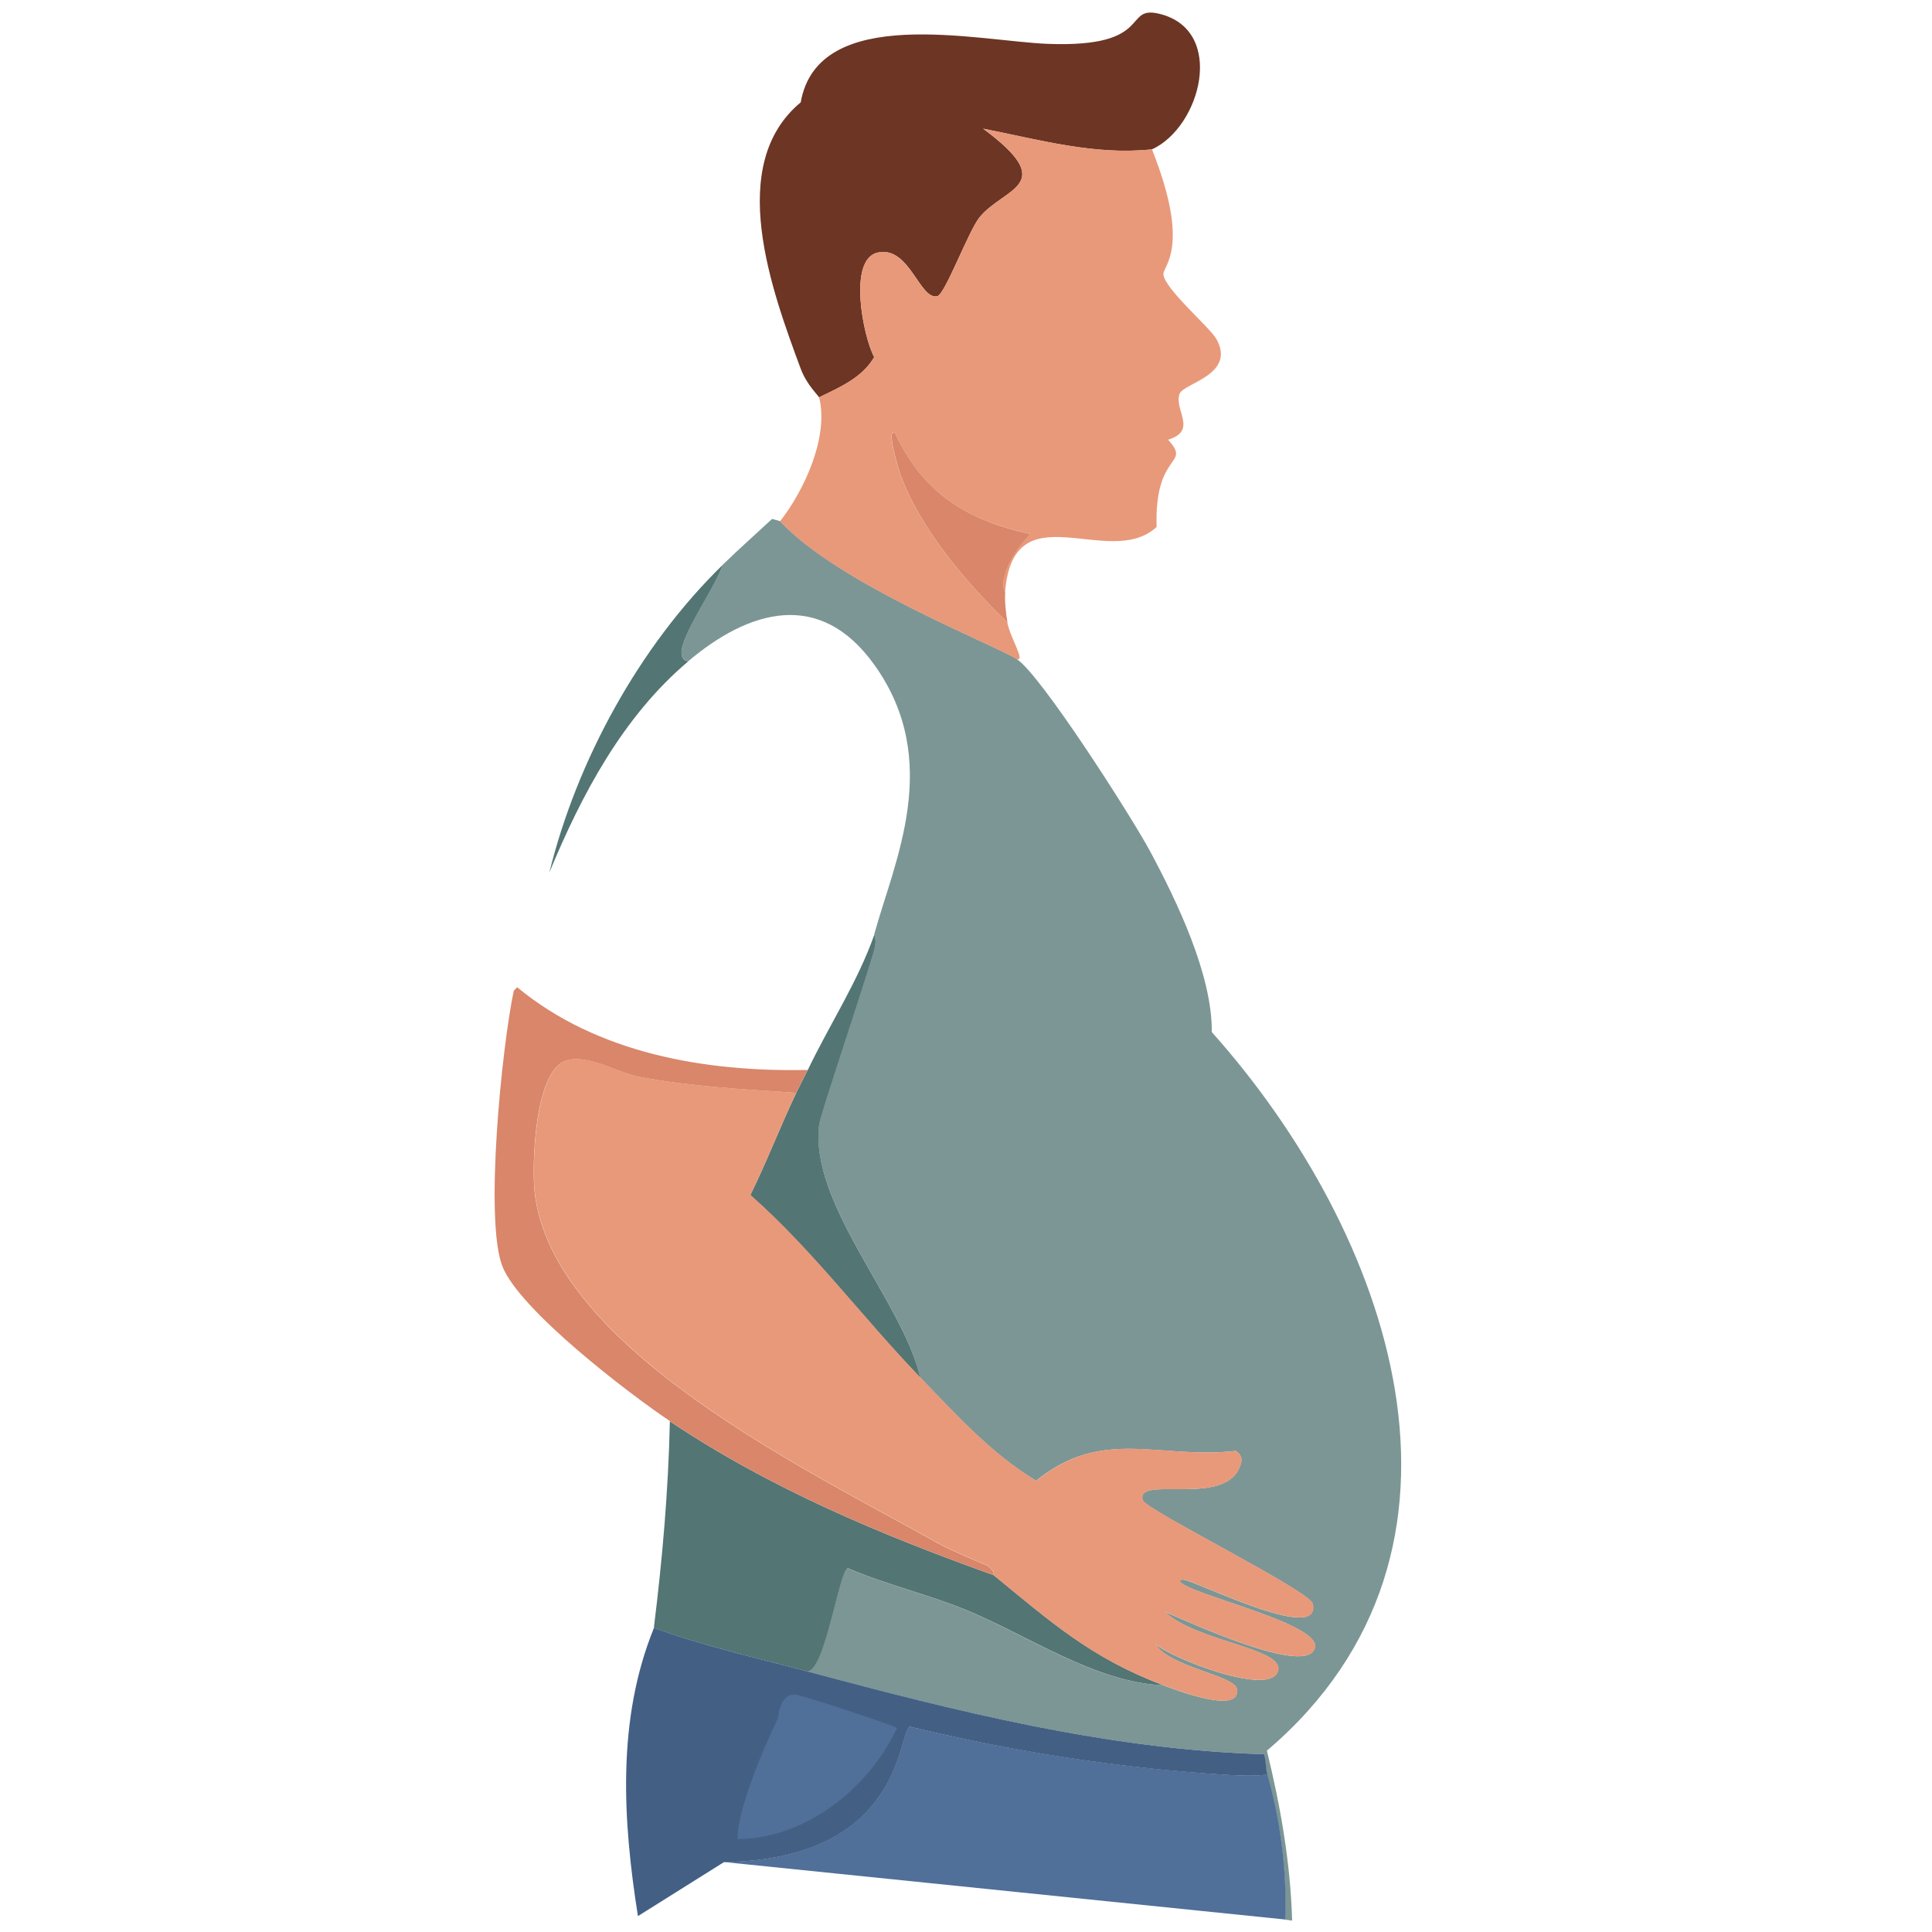 <?xml version="1.0" encoding="UTF-8"?>
<svg id="design" xmlns="http://www.w3.org/2000/svg" xmlns:xlink="http://www.w3.org/1999/xlink" viewBox="0 0 170.08 170.08">
  <defs>
    <style>
      .cls-1 {
        fill: none;
      }

      .cls-2 {
        fill: #e8997a;
      }

      .cls-3 {
        fill: #435f84;
      }

      .cls-4 {
        fill: #537574;
      }

      .cls-5 {
        fill: #7c9695;
      }

      .cls-6 {
        clip-path: url(#clippath-1);
      }

      .cls-7 {
        fill: #506f99;
      }

      .cls-8 {
        fill: #d9866a;
      }

      .cls-9 {
        fill: #387932;
      }

      .cls-10 {
        fill: #6c3524;
      }

      .cls-11 {
        fill: #266334;
      }

      .cls-12 {
        fill: #5e9944;
      }
    </style>
    <clipPath id="clippath">
      <rect class="cls-1" x="216.29" y="212.77" width="125.72" height="129.17"/>
    </clipPath>
    <clipPath id="clippath-1">
      <rect class="cls-1" x="-174.51" y="24.75" width="136.36" height="126.52"/>
    </clipPath>
  </defs>
  <path class="cls-10" d="M72.11,34.98c1.82-.89,3.77-1.7,4.85-3.54-.96-1.76-2.35-8.6.3-9.2,2.8-.63,3.69,4.18,5.25,3.84.69-.15,2.76-5.79,3.74-6.97,2.18-2.63,7.05-2.78.3-7.78,4.88.96,9.83,2.37,14.86,1.82,4.33-1.99,6.51-10.46.71-11.92-3.36-.85-.39,3-9.9,2.63-6.1-.24-20.2-3.59-21.73,5.15-6.63,5.5-2.56,16.55,0,23.45.53,1.43,1.58,2.38,1.62,2.53Z"/>
  <path class="cls-5" d="M113.75,169.08c-.14-5.05-1.02-10.06-2.22-14.96,20.84-17.76,10.86-45.67-4.85-63.26.04-5.04-3.06-11.5-5.46-15.97-1.6-2.97-9.55-15.44-11.72-16.88-1.83-1.2-15.7-6.59-20.82-12.13l-.71-.2c-1.44,1.34-2.94,2.67-4.35,4.04-.89,2.64-5.18,8.1-3.03,8.49,5.39-4.55,11.6-6.35,16.37.3,6.1,8.5,1.74,17.38,0,23.75-.02.06.25.39,0,1.31-.72,2.61-4.75,14.56-4.85,15.36-.91,7.01,7.37,15.63,8.89,22.33,3.18,3.3,6.23,6.69,10.21,9.1,5.86-4.76,10.78-1.86,17.58-2.63.62.43.59.86.3,1.52-1.5,3.4-9.19.58-8.49,2.83.26.84,14.7,7.97,14.96,9.1.83,3.66-10.53-2.15-11.42-2.12-.42.01-.33.19,0,.4,1.88,1.21,12.04,3.56,11.62,5.56-.56,2.72-11.47-2.42-13.24-3.13,2.85,2.64,10.41,3.19,10,5.15-.51,2.46-9.5-1.09-10.81-2.32,1.14,2,6.96,2.79,7.17,3.94.45,2.39-5.61.02-6.47-.3-6-.22-12-4.44-17.48-6.67-3.37-1.37-6.96-2.2-10.31-3.64-.77.18-1.96,8.9-3.54,9.1,13.1,3.51,26.43,6.86,40.12,7.28.19.11.23,1.35.3,1.62,1.19,4.11,1.79,8.67,1.62,12.94"/>
  <path class="cls-4" d="M57.56,143.31c4.42,1.61,9,2.63,13.54,3.84,1.58-.2,2.77-8.92,3.54-9.1,3.34,1.44,6.94,2.27,10.31,3.64,5.48,2.23,11.48,6.45,17.48,6.67-6.38-2.39-10-5.65-14.96-9.7-9.94-3.55-19.71-7.65-28.5-13.54-.13,6.09-.66,12.15-1.41,18.19Z"/>
  <path class="cls-4" d="M71.1,94.2c-.33.68-.69,1.35-1.01,2.02-1.41,2.96-2.59,6.05-4.04,8.99,5.51,4.87,9.86,10.78,14.96,16.07-1.53-6.71-9.81-15.33-8.89-22.33.1-.8,4.13-12.75,4.85-15.36.25-.92-.02-1.25,0-1.31-1.48,4.2-3.97,7.96-5.86,11.92Z"/>
  <path class="cls-4" d="M60.59,58.22c-2.15-.39,2.14-5.85,3.03-8.49-7.34,7.15-12.84,17.24-15.26,27.08,2.82-6.82,6.47-13.73,12.23-18.59Z"/>
  <g>
    <path class="cls-2" d="M72.11,34.98c.87,3.47-1.3,8.18-3.44,10.91,5.12,5.54,18.99,10.92,20.82,12.13.85.26-.57-1.86-.81-3.23-3.69-3.59-7.76-8.31-9.5-13.24-.09-.25-1.21-3.96-.4-3.44,2.43,5.28,6.35,7.69,11.92,8.89-1.16,1.1-2.93,3.73-2.22,5.15.7-9.1,9.18-1.9,13.34-5.76-.21-6.7,3.12-5.36,1.01-7.68,2.64-.81.5-2.62,1.01-4.04.33-.94,5.03-1.68,3.23-4.85-.57-1-4.55-4.4-4.65-5.66-.06-.78,2.45-2.3-1.01-11.02-5.03.55-9.98-.86-14.86-1.82,6.74,5,1.88,5.15-.3,7.78-.98,1.18-3.05,6.82-3.74,6.97-1.57.34-2.46-4.47-5.25-3.84-2.65.59-1.26,7.44-.3,9.2-1.08,1.83-3.03,2.65-4.85,3.54Z"/>
    <path class="cls-8" d="M88.69,54.79c-.13-.73-.26-1.91-.2-2.63-.7-1.43,1.07-4.05,2.22-5.15-5.57-1.2-9.49-3.62-11.92-8.89-.81-.53.32,3.19.4,3.44,1.74,4.93,5.81,9.65,9.5,13.24Z"/>
    <g>
      <path class="cls-8" d="M58.98,125.12c8.79,5.89,18.56,9.99,28.5,13.54-.04-.03.16-.25-.51-.81-1.31-.56-3.31-1.38-4.45-2.02-10.91-6.15-34.09-17.15-35.47-31.02-.23-2.36.02-10.48,2.73-11.42,1.91-.66,4.61,1.06,6.47,1.41,4.58.86,9.19,1.1,13.84,1.41.32-.67.68-1.34,1.01-2.02-8.98.19-18.52-1.44-25.57-7.28l-.3.3c-1.07,5.07-2.58,20.21-1.01,24.25,1.49,3.84,11.09,11.19,14.75,13.64Z"/>
      <path class="cls-2" d="M87.47,138.66c4.96,4.06,8.57,7.32,14.96,9.7.86.32,6.92,2.7,6.47.3-.22-1.15-6.04-1.94-7.17-3.94,1.32,1.24,10.3,4.78,10.81,2.32.41-1.97-7.16-2.52-10-5.15,1.77.72,12.68,5.85,13.24,3.13.41-2-9.74-4.35-11.62-5.56-.33-.22-.42-.39,0-.4.89-.03,12.25,5.78,11.42,2.12-.26-1.13-14.69-8.26-14.96-9.1-.7-2.24,6.99.57,8.49-2.83.29-.66.32-1.08-.3-1.52-6.8.76-11.72-2.14-17.58,2.63-3.98-2.41-7.02-5.8-10.21-9.1-5.1-5.29-9.45-11.2-14.96-16.07,1.46-2.95,2.63-6.03,4.04-8.99-4.65-.32-9.26-.55-13.84-1.41-1.86-.35-4.56-2.08-6.47-1.41-2.7.94-2.96,9.06-2.73,11.42,1.38,13.87,24.56,24.87,35.47,31.02,1.14.64,3.13,1.46,4.45,2.02.66.56.47.78.51.81Z"/>
    </g>
  </g>
  <path class="cls-7" d="M113.14,168.98c.17-4.26-.42-8.82-1.62-12.94.34.35-2.12.29-3.54.2-9.36-.58-18.8-2.04-27.89-4.24-1.06.31-.41,11.67-16.37,11.92"/>
  <path class="cls-3" d="M63.73,163.93c15.96-.25,15.31-11.61,16.37-11.92,9.09,2.2,18.53,3.67,27.89,4.24,1.41.09,3.88.15,3.54-.2-.08-.27-.11-1.5-.3-1.62-13.69-.42-27.02-3.77-40.12-7.28-4.54-1.21-9.12-2.23-13.54-3.84-3.28,8.05-2.75,16.93-1.41,25.37"/>
  <path class="cls-7" d="M69.99,149.17c-1.41-.03-1.45,1.98-1.52,2.12-1.22,2.49-3.61,8.13-3.54,10.61,5.99-.04,11.54-4.43,14.05-9.8-1.03-.46-8.52-2.92-8.99-2.93Z"/>
  <g class="cls-6">
    <g id="_生成オブジェクト-2" data-name="生成オブジェクト">
      <g>
        <g>
          <path class="cls-11" d="M.06,8.4c-3.58,7.41-8.97,23.52-3.28,20.32-.73,1.72-.96,3.68-2.62,4.92l1.31.98c1.55,1.33,3.99,1.64,5.9,1.97,3.19.55,14.56.31,15.08.98,4.26,5.49-21.47-1.19-18.03,2.95.35.42,8.81,3.58,10.16,3.93-1.98,5.97-35.55-9.72-23.93-1.97,12.92,8.62,35.48,9.65,37.04,10.82.63.47-4.6,1.16,3.28,1.64,8.59.53,17.39-.02,25.9-1.31v1.31c-5.48,9.95-39.63,5.18-13.44,10.16-14.68,9.21-48.54-4.73-12.78,8.2v1.31c-10.62,3.05-21.44,2.22-32.13,0,8.64,5.55,29.76,4.03,22.29,7.87-5.32,2.74-19.25,2.17-25.57,1.31-2.25,1.14,10.38,2.64,8.52,3.93-15.71,4.35-49.72-9.39-15.73,4.59v1.31c-6.48.23-12.82.04-19.01-1.97,5.8,3.96,13.87,6.16.66,5.24-7.36-.51-14.66-4.38-20.98-7.87,1.31,4.52,23.75,12.56,7.21,10.49-5.16-.65-14.64-5.38-19.01-8.52l9.83,11.8c-10.8-1.05-18.65-8.5-25.24-16.39-5.54-6.63-1.02-3.11-.66-5.57.06-.41-2.4-1.72-3.28-7.54,2.63-1.93,8.4-5.43,9.83-7.21,9.57-6.7,19.12-13.05,29.5-18.36,7.41-3.79,18.98-6.11,23.6-11.8.11-.14,1.33.57,2.62-2.29,1.11-2.44,3.36-21.97,5.9-17.7-2.96,38.8,6.87,7.37,14.42-6.88.22-.42.44-.89.66-1.31l1.97.66Z"/>
          <path class="cls-9" d="M53.17,37.9c-11.47,7.02-31.65,9.96-44.58,6.56-1.35-.36-9.81-3.51-10.16-3.93-3.44-4.14,22.29,2.54,18.03-2.95-.52-.67-11.89-.43-15.08-.98.06-.58-.27-1.69.33-1.97,1.71-.8,22.95-.92,30.16-3.28,3.18-1.04,15.25-8.31,13.44-12.46,4.02-2.47,7.98-7.22,11.47-10.49l.98.98c-2.58,6.57-6.4,12.4-11.8,17.05,9-3.74,19.9-22.47,14.42-6.56-2.26,6.58-9.39,14.52-15.73,17.7.92,2.72,21.03-14.39,12.46-2.62-2.1,2.88-3.72,2.82-3.93,2.95Z"/>
          <path class="cls-11" d="M43.34,5.12l-3.93,5.9c-3.84,2.84-6.67,6.63-12.78,10.49-6.38,4.03-21.67,8.99-13.11,8.52,3.58-.19,18.75-5.81,22.29-7.87.9-.52,14.78-12.32,15.41-13.11.02,5.1-13.21,14.32-5.9,9.83,1.81,4.14-10.26,11.42-13.44,12.46-7.21,2.36-28.45,2.48-30.16,3.28-.59.28-.26,1.39-.33,1.97-1.91-.33-4.36-.63-5.9-1.97.26-1.18,1.88-1.86,1.97-1.97,3.32-1.4,1.89.08,4.59-1.31C8.85,27.84,31.91,6.15,36.12-.13c-.63,1.41,1.37,1.36,1.31,1.64-.3,1.31-15.9,17.27-18.03,20,8.17-1.62,18.08-10.14,23.93-16.39Z"/>
          <path class="cls-11" d="M53.17,37.9c-4.5,4.81-22.58,10.37-4.92,5.9,19.68-9.44,1.66,9.92-23.27,11.15-7.88-.48-2.65-1.17-3.28-1.64-1.56-1.17-24.12-2.2-37.04-10.82-11.62-7.75,21.95,7.93,23.93,1.97,12.94,3.4,33.11.46,44.58-6.56Z"/>
          <path class="cls-12" d="M38.75-9.3C27.6-3.8,17.06,12.62,9.24,21.84c-2.03,2.39-9.11,7.41-7.21,9.51-2.7,1.39-1.27-.09-4.59,1.31,3.83-4.38,8.06-12.92,11.8-18.03,7.19-9.8,27.36-32.04,28.19-34.09.9-2.2.21-1.46-1.31-2.95,5.12-.64,2.41,1.68,2.95,1.97,20.28-4.24,8.52.86-.33,11.15Z"/>
          <path class="cls-9" d="M24.32-13.24C16.42.22.99,18.79-3.21,28.72c-5.69,3.2-.3-12.91,3.28-20.32C1.08,6.29,4.64-.17,5.96-1.77c3.52-4.24,8.14-5.86,8.52-6.23,3.74-3.63,8.49-12.59,14.42-12.13-5.69,5.7-4.36,6.49-4.59,6.88Z"/>
          <path class="cls-12" d="M43.34-3.4c-.06.09-2.12.76-.98,1.97,1.25.17,1.55-1.26,1.64-1.31,2.29-1.44,4.09-3.13,6.88-3.93,2.77,1.91-6.14,10.31-7.54,11.8-5.85,6.25-15.76,14.77-23.93,16.39,2.13-2.72,17.73-18.68,18.03-20,.06-.28-1.94-.23-1.31-1.64,5.24-7.79-2.59-2.58,1.97-8.52,2.08,1.43,11.68-8.75,12.46-4.92-1.74,4.61-5.32,7.3-7.21,10.16Z"/>
          <path class="cls-9" d="M-2.56,32.66c-.09.1-1.7.79-1.97,1.97l-1.31-.98c1.67-1.23,1.9-3.2,2.62-4.92C.99,18.79,16.42.22,24.32-13.24c2.44-2.41,8.6-8.78,11.8-9.18,1.52,1.49,2.21.75,1.31,2.95-.83,2.05-21.01,24.29-28.19,34.09-3.74,5.11-7.97,13.65-11.8,18.03Z"/>
          <path class="cls-9" d="M38.75-9.3c-.41.48-.63.62-.66.66-4.56,5.95,3.27.73-1.97,8.52C31.91,6.15,8.85,27.84,2.03,31.34c-1.9-2.1,5.18-7.11,7.21-9.51C17.06,12.62,27.6-3.8,38.75-9.3Z"/>
          <path class="cls-12" d="M51.2,9.05c-.63.79-14.51,12.59-15.41,13.11-3.54,2.05-18.71,7.67-22.29,7.87-8.56.46,6.73-4.5,13.11-8.52,6.12-3.86,8.95-7.65,12.78-10.49,4.4-3.26,23.99-17.34,11.8-1.97Z"/>
          <path class="cls-9" d="M-2.56-14.55C-3.72-9.6-8.58-1.19-7.48,3.15-4.69-2.48-.83-7.04,2.69-11.93l1.31,1.97C.21-2.66-7.92,8.98-2.56,9.05c-7.56,14.25-17.38,45.68-14.42,6.88-2.54-4.27-4.79,15.26-5.9,17.7-1.29,2.86-2.51,2.16-2.62,2.29,1.72-7.37-.06-15.21.66-22.62.52-5.34,4.4-24.19,10.49-23.6-1.38,13.61,4.45-5.63,7.87-8.85,6.97-6.57,5.05-.17,3.93,4.59Z"/>
          <path class="cls-9" d="M-1.9,7.74c-.22.42-.43.89-.66,1.31C-7.92,8.98.21-2.66,4-9.96c15.09-12.62,5.91-4.8-5.9,17.7Z"/>
          <path class="cls-11" d="M2.69-11.93C-.83-7.04-4.69-2.48-7.48,3.15-8.58-1.19-3.72-9.6-2.56-14.55l6.88-1.31.98.98c-2.03.5-1.8,1.8-2.62,2.95Z"/>
        </g>
        <path class="cls-9" d="M14.49-7.99c-.38.37-5,1.99-8.52,6.23C4.64-.17,1.08,6.29.06,8.4l-1.97-.66C9.91-14.76,19.09-22.58,4-9.96l-1.31-1.97c.83-1.15.6-2.45,2.62-2.95l-.98-.98-6.88,1.31c1.12-4.76,3.04-11.16-3.93-4.59-1.95-.08-3.95.11-5.9,0-.81-3.51-6.18,2.17-5.57-5.9,7.63-.08,25.61-1.7,28.19-5.9,1.51,3.17,1.49.06,1.64,0,14.18-5.97,12.31-3.63-.66,5.57-13.69,26.9-.28,4.67,10.82-.33,1.2,6.66-6.77,12.36-7.54,17.7Z"/>
      </g>
    </g>
  </g>
</svg>